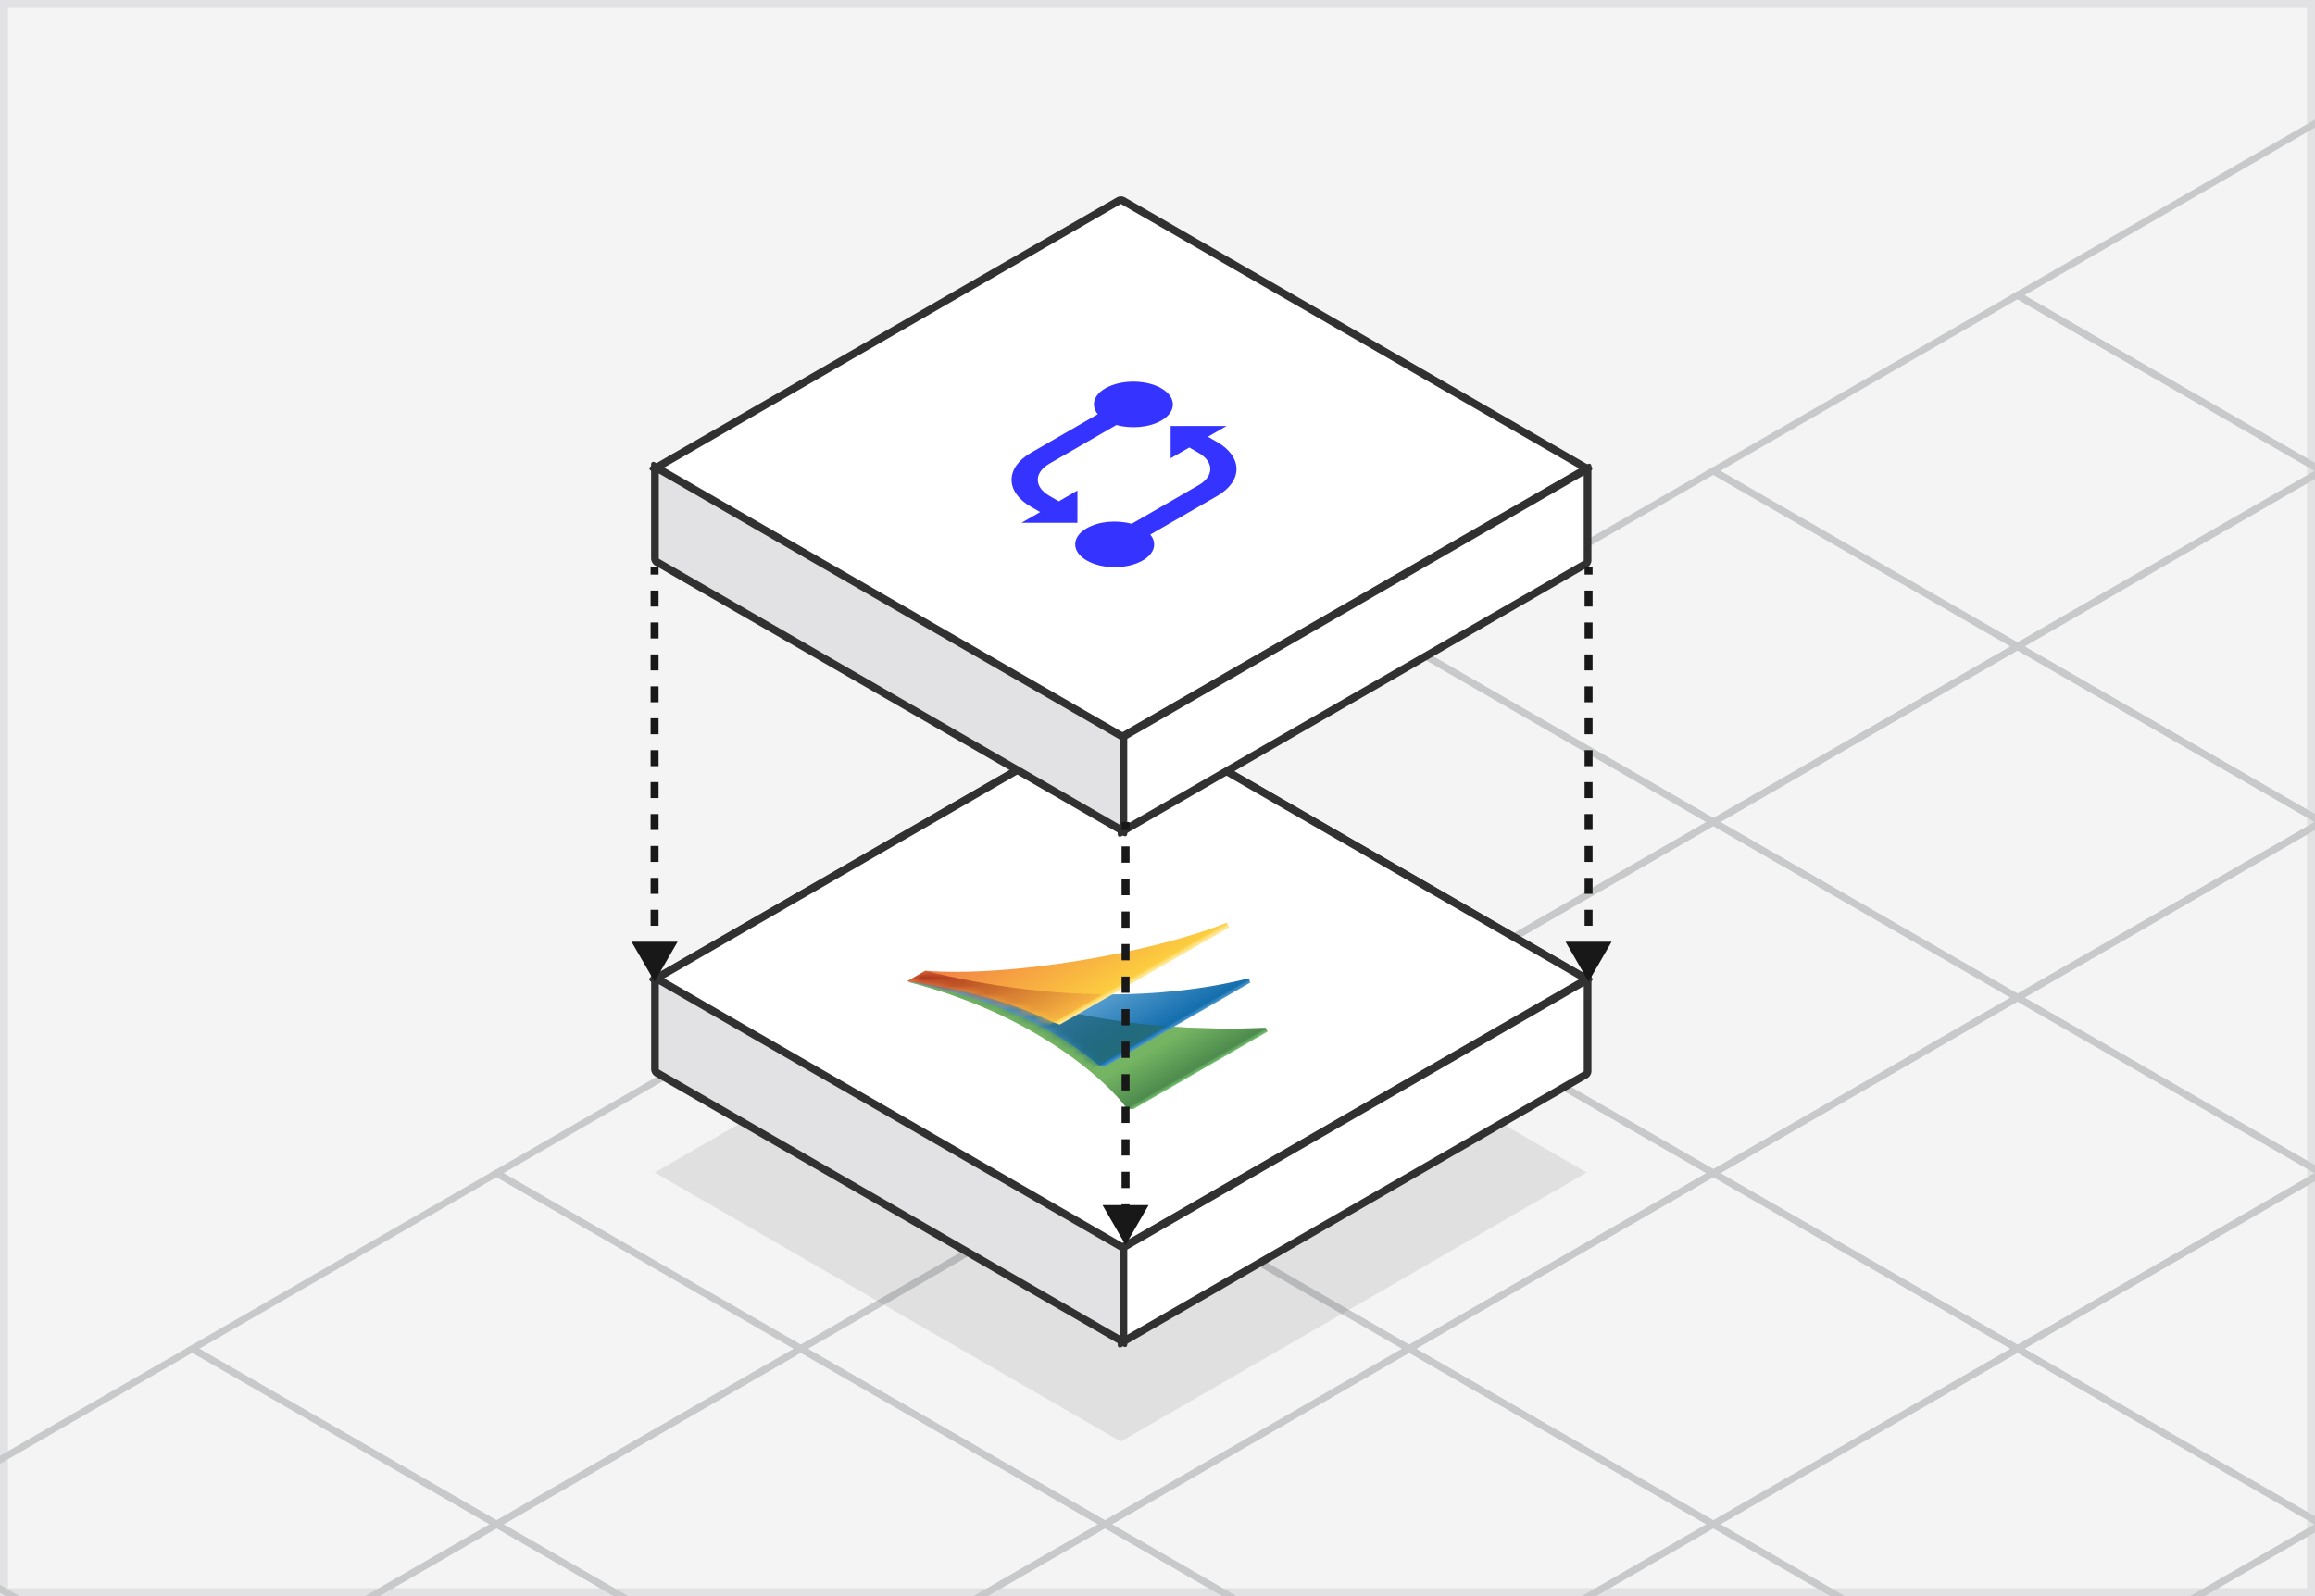 <svg width="290" height="200" viewBox="0 0 290 200" fill="none" xmlns="http://www.w3.org/2000/svg">
<rect x="0" y="0" width="290" height="200" fill="#808080" stroke="none"/>
<g clip-path="url(#clip0_12289_220191)">
<rect x="0.5" y="0.5" width="289" height="199" fill="#F4F4F4" stroke="#E2E2E4"/>
<rect width="44" height="44" transform="matrix(0.866 0.5 -0.866 0.5 290.84 15)" stroke="#C7C9CA"/>
<rect width="44" height="44" transform="matrix(0.866 0.5 -0.866 0.5 328.945 37)" stroke="#C7C9CA"/>
<rect width="44" height="44" transform="matrix(0.866 0.5 -0.866 0.5 252.734 37)" stroke="#C7C9CA"/>
<rect width="44" height="44" transform="matrix(0.866 0.5 -0.866 0.5 290.84 59)" stroke="#C7C9CA"/>
<rect width="44" height="44" transform="matrix(0.866 0.5 -0.866 0.5 328.945 81)" stroke="#C7C9CA"/>
<rect width="44" height="44" transform="matrix(0.866 0.5 -0.866 0.5 214.629 59)" stroke="#C7C9CA"/>
<rect width="44" height="44" transform="matrix(0.866 0.5 -0.866 0.5 252.734 81)" stroke="#C7C9CA"/>
<rect width="44" height="44" transform="matrix(0.866 0.5 -0.866 0.5 290.84 103)" stroke="#C7C9CA"/>
<rect width="44" height="44" transform="matrix(0.866 0.5 -0.866 0.5 328.945 125)" stroke="#C7C9CA"/>
<rect width="44" height="44" transform="matrix(0.866 0.5 -0.866 0.5 176.523 81)" stroke="#C7C9CA"/>
<rect width="44" height="44" transform="matrix(0.866 0.5 -0.866 0.5 214.629 103)" stroke="#C7C9CA"/>
<rect width="44" height="44" transform="matrix(0.866 0.5 -0.866 0.5 252.734 125)" stroke="#C7C9CA"/>
<rect width="44" height="44" transform="matrix(0.866 0.5 -0.866 0.5 290.84 147)" stroke="#C7C9CA"/>
<rect width="44" height="44" transform="matrix(0.866 0.5 -0.866 0.5 328.945 169)" stroke="#C7C9CA"/>
<rect width="44" height="44" transform="matrix(0.866 0.5 -0.866 0.5 138.418 103)" stroke="#C7C9CA"/>
<rect width="44" height="44" transform="matrix(0.866 0.5 -0.866 0.5 176.523 125)" stroke="#C7C9CA"/>
<rect width="44" height="44" transform="matrix(0.866 0.5 -0.866 0.5 214.629 147)" stroke="#C7C9CA"/>
<rect width="44" height="44" transform="matrix(0.866 0.5 -0.866 0.5 252.734 169)" stroke="#C7C9CA"/>
<rect width="44" height="44" transform="matrix(0.866 0.5 -0.866 0.5 290.84 191)" stroke="#C7C9CA"/>
<rect width="44" height="44" transform="matrix(0.866 0.5 -0.866 0.5 100.312 125)" stroke="#C7C9CA"/>
<rect width="44" height="44" transform="matrix(0.866 0.5 -0.866 0.5 138.418 147)" stroke="#C7C9CA"/>
<rect width="44" height="44" transform="matrix(0.866 0.5 -0.866 0.5 176.523 169)" stroke="#C7C9CA"/>
<rect width="44" height="44" transform="matrix(0.866 0.5 -0.866 0.5 214.629 191)" stroke="#C7C9CA"/>
<rect width="44" height="44" transform="matrix(0.866 0.5 -0.866 0.5 62.211 147)" stroke="#C7C9CA"/>
<rect width="44" height="44" transform="matrix(0.866 0.5 -0.866 0.5 100.316 169)" stroke="#C7C9CA"/>
<rect width="44" height="44" transform="matrix(0.866 0.5 -0.866 0.5 138.422 191)" stroke="#C7C9CA"/>
<rect width="44" height="44" transform="matrix(0.866 0.5 -0.866 0.5 24.105 169)" stroke="#C7C9CA"/>
<rect width="44" height="44" transform="matrix(0.866 0.5 -0.866 0.5 62.211 191)" stroke="#C7C9CA"/>
<rect opacity="0.1" width="67.413" height="67.413" transform="matrix(0.866 0.5 -0.866 0.5 140.398 113.213)" fill="#313131"/>
<rect width="67.413" height="67.413" transform="matrix(0.866 0.5 -0.866 0.5 140.414 89)" fill="white" stroke="#313131" stroke-width="1.116" stroke-linejoin="round"/>
<g clip-path="url(#clip1_12289_220191)">
<path d="M143.34 120.049L129.26 128.178L117.598 121.445L143.34 120.049ZM148.393 117.132C146.846 118.025 144.749 118.526 142.562 118.526C140.374 118.526 138.277 118.025 136.73 117.132C135.184 116.239 134.315 115.028 134.315 113.765C134.315 112.503 135.184 111.292 136.73 110.399L148.393 117.132ZM131.18 129.288C132.727 128.395 134.824 127.893 137.011 127.893C139.198 127.893 141.296 128.395 142.842 129.288C144.389 130.181 145.258 131.392 145.258 132.655C145.258 133.917 144.389 135.128 142.842 136.021L131.18 129.288ZM136.233 126.371L150.314 118.241L161.979 124.976L136.234 126.37L136.233 126.371Z" fill="black"/>
</g>
<rect width="67.413" height="67.413" transform="matrix(0.866 0.5 -0.866 0.5 140.418 89)" fill="white" stroke="#313131" stroke-width="1.116" stroke-linejoin="round"/>
<g clip-path="url(#clip2_12289_220191)">
<path d="M158.79 129.247L158.555 128.804C141.435 129.382 131.914 126.775 115.919 121.805L113.784 123.038C129.746 127.103 138.859 135.663 141.13 138.826L141.886 139.006L158.79 129.247Z" fill="url(#paint0_linear_12289_220191)"/>
<path d="M158.79 129.247L158.555 128.804C141.435 129.382 131.914 126.775 115.919 121.805L113.784 123.038C129.746 127.103 138.859 135.663 141.13 138.826L141.886 139.006L158.79 129.247Z" fill="#76C270" fill-opacity="0.6"/>
<path d="M156.613 123.132L156.449 122.586C149.08 124.433 135.092 126.381 115.914 121.65L113.669 122.946C120.786 124.463 129.529 126.735 137.641 133.462L138.334 133.685L156.613 123.132Z" fill="url(#paint1_linear_12289_220191)"/>
<mask id="mask0_12289_220191" style="mask-type:alpha" maskUnits="userSpaceOnUse" x="113" y="121" width="44" height="13">
<path d="M156.613 123.132L156.449 122.586C149.08 124.433 135.092 126.381 115.914 121.65L113.669 122.946C120.786 124.463 129.529 126.735 137.641 133.462L138.334 133.685L156.613 123.132Z" fill="#5291C9"/>
</mask>
<g mask="url(#mask0_12289_220191)">
<path d="M146.048 128.59L136.453 134.13C131.884 130.372 124.328 125.724 113.78 123.038L115.915 121.805C127.583 125.43 135.806 127.798 146.048 128.59Z" fill="url(#paint2_linear_12289_220191)"/>
</g>
<path d="M153.988 116.197L153.672 115.624C144.348 119.386 126.485 122.478 115.914 121.637L113.639 122.95C124.185 124.366 129.511 127.006 132.059 128.145L132.765 128.382L153.988 116.197Z" fill="url(#paint3_linear_12289_220191)"/>
<mask id="mask1_12289_220191" style="mask-type:alpha" maskUnits="userSpaceOnUse" x="113" y="115" width="41" height="14">
<path d="M153.988 116.197L153.672 115.624C144.348 119.386 126.485 122.478 115.914 121.637L113.639 122.95C124.185 124.366 129.511 127.006 132.059 128.145L132.765 128.382L153.988 116.197Z" fill="#FDC445"/>
</mask>
<g mask="url(#mask1_12289_220191)">
<path d="M138.139 124.594L130.815 128.822C124.821 125.535 118.823 124.043 113.675 122.946L115.92 121.65C124.376 123.736 131.823 124.523 138.139 124.594Z" fill="url(#paint4_linear_12289_220191)"/>
</g>
</g>
<rect width="67.413" height="11.797" transform="matrix(0.866 -0.5 2.20305e-08 1 140.5 156.428)" fill="white" stroke="#313131" stroke-width="1.116" stroke-linejoin="round"/>
<rect width="67.762" height="11.797" transform="matrix(0.866 0.5 -2.20305e-08 1 82.051 122.487)" fill="#E2E2E4" stroke="#313131" stroke-width="1.116" stroke-linejoin="round"/>
<rect width="67.413" height="67.413" transform="matrix(0.866 0.5 -0.866 0.5 140.414 25)" fill="white" stroke="#313131" stroke-width="1.116" stroke-linejoin="round"/>
<g clip-path="url(#clip3_12289_220191)">
<path d="M145.48 48.654C143.549 47.539 140.405 47.539 138.473 48.654C136.953 49.532 136.647 50.839 137.52 51.902L129.13 56.745C125.919 58.599 125.919 61.634 129.13 63.488L130.298 64.162L127.962 65.511L134.969 65.511L134.969 61.465L132.634 62.814L131.466 62.139C129.517 61.014 129.517 59.219 131.466 58.094L139.855 53.25C141.695 53.754 143.96 53.577 145.48 52.7C147.412 51.584 147.412 49.769 145.48 48.654ZM153.655 53.374L146.648 53.374L146.648 57.42L148.984 56.071L150.152 56.745C152.1 57.87 152.1 59.666 150.152 60.791L141.762 65.635C139.922 65.131 137.657 65.308 136.137 66.185C134.206 67.3 134.206 69.115 136.137 70.231C138.069 71.346 141.213 71.346 143.144 70.231C144.665 69.353 144.97 68.046 144.098 66.983L152.487 62.139C155.698 60.286 155.698 57.251 152.487 55.397L151.319 54.723L153.655 53.374Z" fill="#3533FF"/>
</g>
<rect width="67.413" height="11.797" transform="matrix(0.866 -0.5 2.20305e-08 1 140.496 92.428)" fill="white" stroke="#313131" stroke-width="1.116" stroke-linejoin="round"/>
<rect width="67.762" height="11.797" transform="matrix(0.866 0.5 -2.20305e-08 1 82.047 58.487)" fill="#E2E2E4" stroke="#313131" stroke-width="1.116" stroke-linejoin="round"/>
<path d="M199 123L196.113 118L201.887 118L199 123ZM198.5 120L198.5 118L199.5 118L199.5 120L198.5 120ZM198.5 116L198.5 114L199.5 114L199.5 116L198.5 116ZM198.5 112L198.5 110L199.5 110L199.5 112L198.5 112ZM198.5 108L198.5 106L199.5 106L199.5 108L198.5 108ZM198.5 104L198.5 102L199.5 102L199.5 104L198.5 104ZM198.5 100L198.5 98L199.5 98L199.5 100L198.5 100ZM198.5 96L198.5 94L199.5 94L199.5 96L198.5 96ZM198.5 92L198.5 90L199.5 90L199.5 92L198.5 92ZM198.5 88L198.5 86L199.5 86L199.5 88L198.5 88ZM198.5 84L198.5 82L199.5 82L199.5 84L198.5 84ZM198.5 80L198.5 78L199.5 78L199.5 80L198.5 80ZM198.5 76L198.5 74L199.5 74L199.5 76L198.5 76ZM198.5 72L198.5 71L199.5 71L199.5 72L198.5 72Z" fill="#181818"/>
<path d="M82 123L79.113 118L84.887 118L82 123ZM81.5 120L81.5 118L82.5 118L82.5 120L81.5 120ZM81.5 116L81.5 114L82.5 114L82.5 116L81.5 116ZM81.5 112L81.5 110L82.5 110L82.5 112L81.5 112ZM81.5 108L81.5 106L82.5 106L82.5 108L81.5 108ZM81.5 104L81.5 102L82.5 102L82.5 104L81.5 104ZM81.5 100L81.5 98L82.5 98L82.5 100L81.5 100ZM81.5 96L81.5 94L82.5 94L82.5 96L81.5 96ZM81.5 92L81.5 90L82.5 90L82.5 92L81.5 92ZM81.5 88L81.5 86L82.5 86L82.5 88L81.5 88ZM81.5 84L81.5 82L82.5 82L82.5 84L81.5 84ZM81.5 80L81.5 78L82.5 78L82.5 80L81.5 80ZM81.5 76L81.5 74L82.5 74L82.5 76L81.5 76ZM81.5 72L81.5 71L82.5 71L82.5 72L81.5 72Z" fill="#181818"/>
<path d="M141 156L138.113 151L143.887 151L141 156ZM140.5 152.942L140.5 150.904L141.5 150.904L141.5 152.942L140.5 152.942ZM140.5 148.865L140.5 146.827L141.5 146.827L141.5 148.865L140.5 148.865ZM140.5 144.788L140.5 142.75L141.5 142.75L141.5 144.788L140.5 144.788ZM140.5 140.712L140.5 138.673L141.5 138.673L141.5 140.712L140.5 140.712ZM140.5 136.635L140.5 134.596L141.5 134.596L141.5 136.635L140.5 136.635ZM140.5 132.558L140.5 130.519L141.5 130.519L141.5 132.558L140.5 132.558ZM140.5 128.481L140.5 126.442L141.5 126.442L141.5 128.481L140.5 128.481ZM140.5 124.404L140.5 122.365L141.5 122.365L141.5 124.404L140.5 124.404ZM140.5 120.327L140.5 118.288L141.5 118.288L141.5 120.327L140.5 120.327ZM140.5 116.25L140.5 114.212L141.5 114.212L141.5 116.25L140.5 116.25ZM140.5 112.173L140.5 110.135L141.5 110.135L141.5 112.173L140.5 112.173ZM140.5 108.096L140.5 106.058L141.5 106.058L141.5 108.096L140.5 108.096ZM140.5 104.019L140.5 103L141.5 103L141.5 104.019L140.5 104.019Z" fill="#181818"/>
</g>
<defs>
<linearGradient id="paint0_linear_12289_220191" x1="148.907" y1="134.953" x2="134.967" y2="110.808" gradientUnits="userSpaceOnUse">
<stop stop-color="#76C270"/>
<stop offset="0.019" stop-color="#113A1B"/>
<stop offset="0.189" stop-color="#70A14D"/>
</linearGradient>
<linearGradient id="paint1_linear_12289_220191" x1="149.892" y1="127.012" x2="139.075" y2="108.278" gradientUnits="userSpaceOnUse">
<stop stop-color="#5099CC"/>
<stop offset="0.025" stop-color="#146EAD"/>
<stop offset="0.428" stop-color="#64A7D6"/>
</linearGradient>
<linearGradient id="paint2_linear_12289_220191" x1="113.78" y1="123.038" x2="124.252" y2="141.174" gradientUnits="userSpaceOnUse">
<stop stop-color="#06477C" stop-opacity="0"/>
<stop offset="1" stop-color="#246C79"/>
</linearGradient>
<linearGradient id="paint3_linear_12289_220191" x1="120.916" y1="118.749" x2="128.079" y2="131.156" gradientUnits="userSpaceOnUse">
<stop stop-color="#F17E45"/>
<stop offset="0.952" stop-color="#FCCD3F"/>
<stop offset="0.986" stop-color="#FFE792"/>
</linearGradient>
<linearGradient id="paint4_linear_12289_220191" x1="127.334" y1="130.832" x2="120.219" y2="118.509" gradientUnits="userSpaceOnUse">
<stop stop-color="#F7B441"/>
<stop offset="1" stop-color="#A52B1A"/>
</linearGradient>
<clipPath id="clip0_12289_220191">
<rect width="290" height="200" fill="white"/>
</clipPath>
<clipPath id="clip1_12289_220191">
<rect width="32.365" height="32.365" fill="white" transform="matrix(0.866 0.5 -0.866 0.5 140.809 107.26)"/>
</clipPath>
<clipPath id="clip2_12289_220191">
<rect width="32.365" height="32.365" fill="white" transform="matrix(0.866 0.5 -0.866 0.5 140.812 107.26)"/>
</clipPath>
<clipPath id="clip3_12289_220191">
<rect width="32.365" height="32.365" fill="white" transform="matrix(0.866 0.5 -0.866 0.5 140.809 43.26)"/>
</clipPath>
</defs>
</svg>
